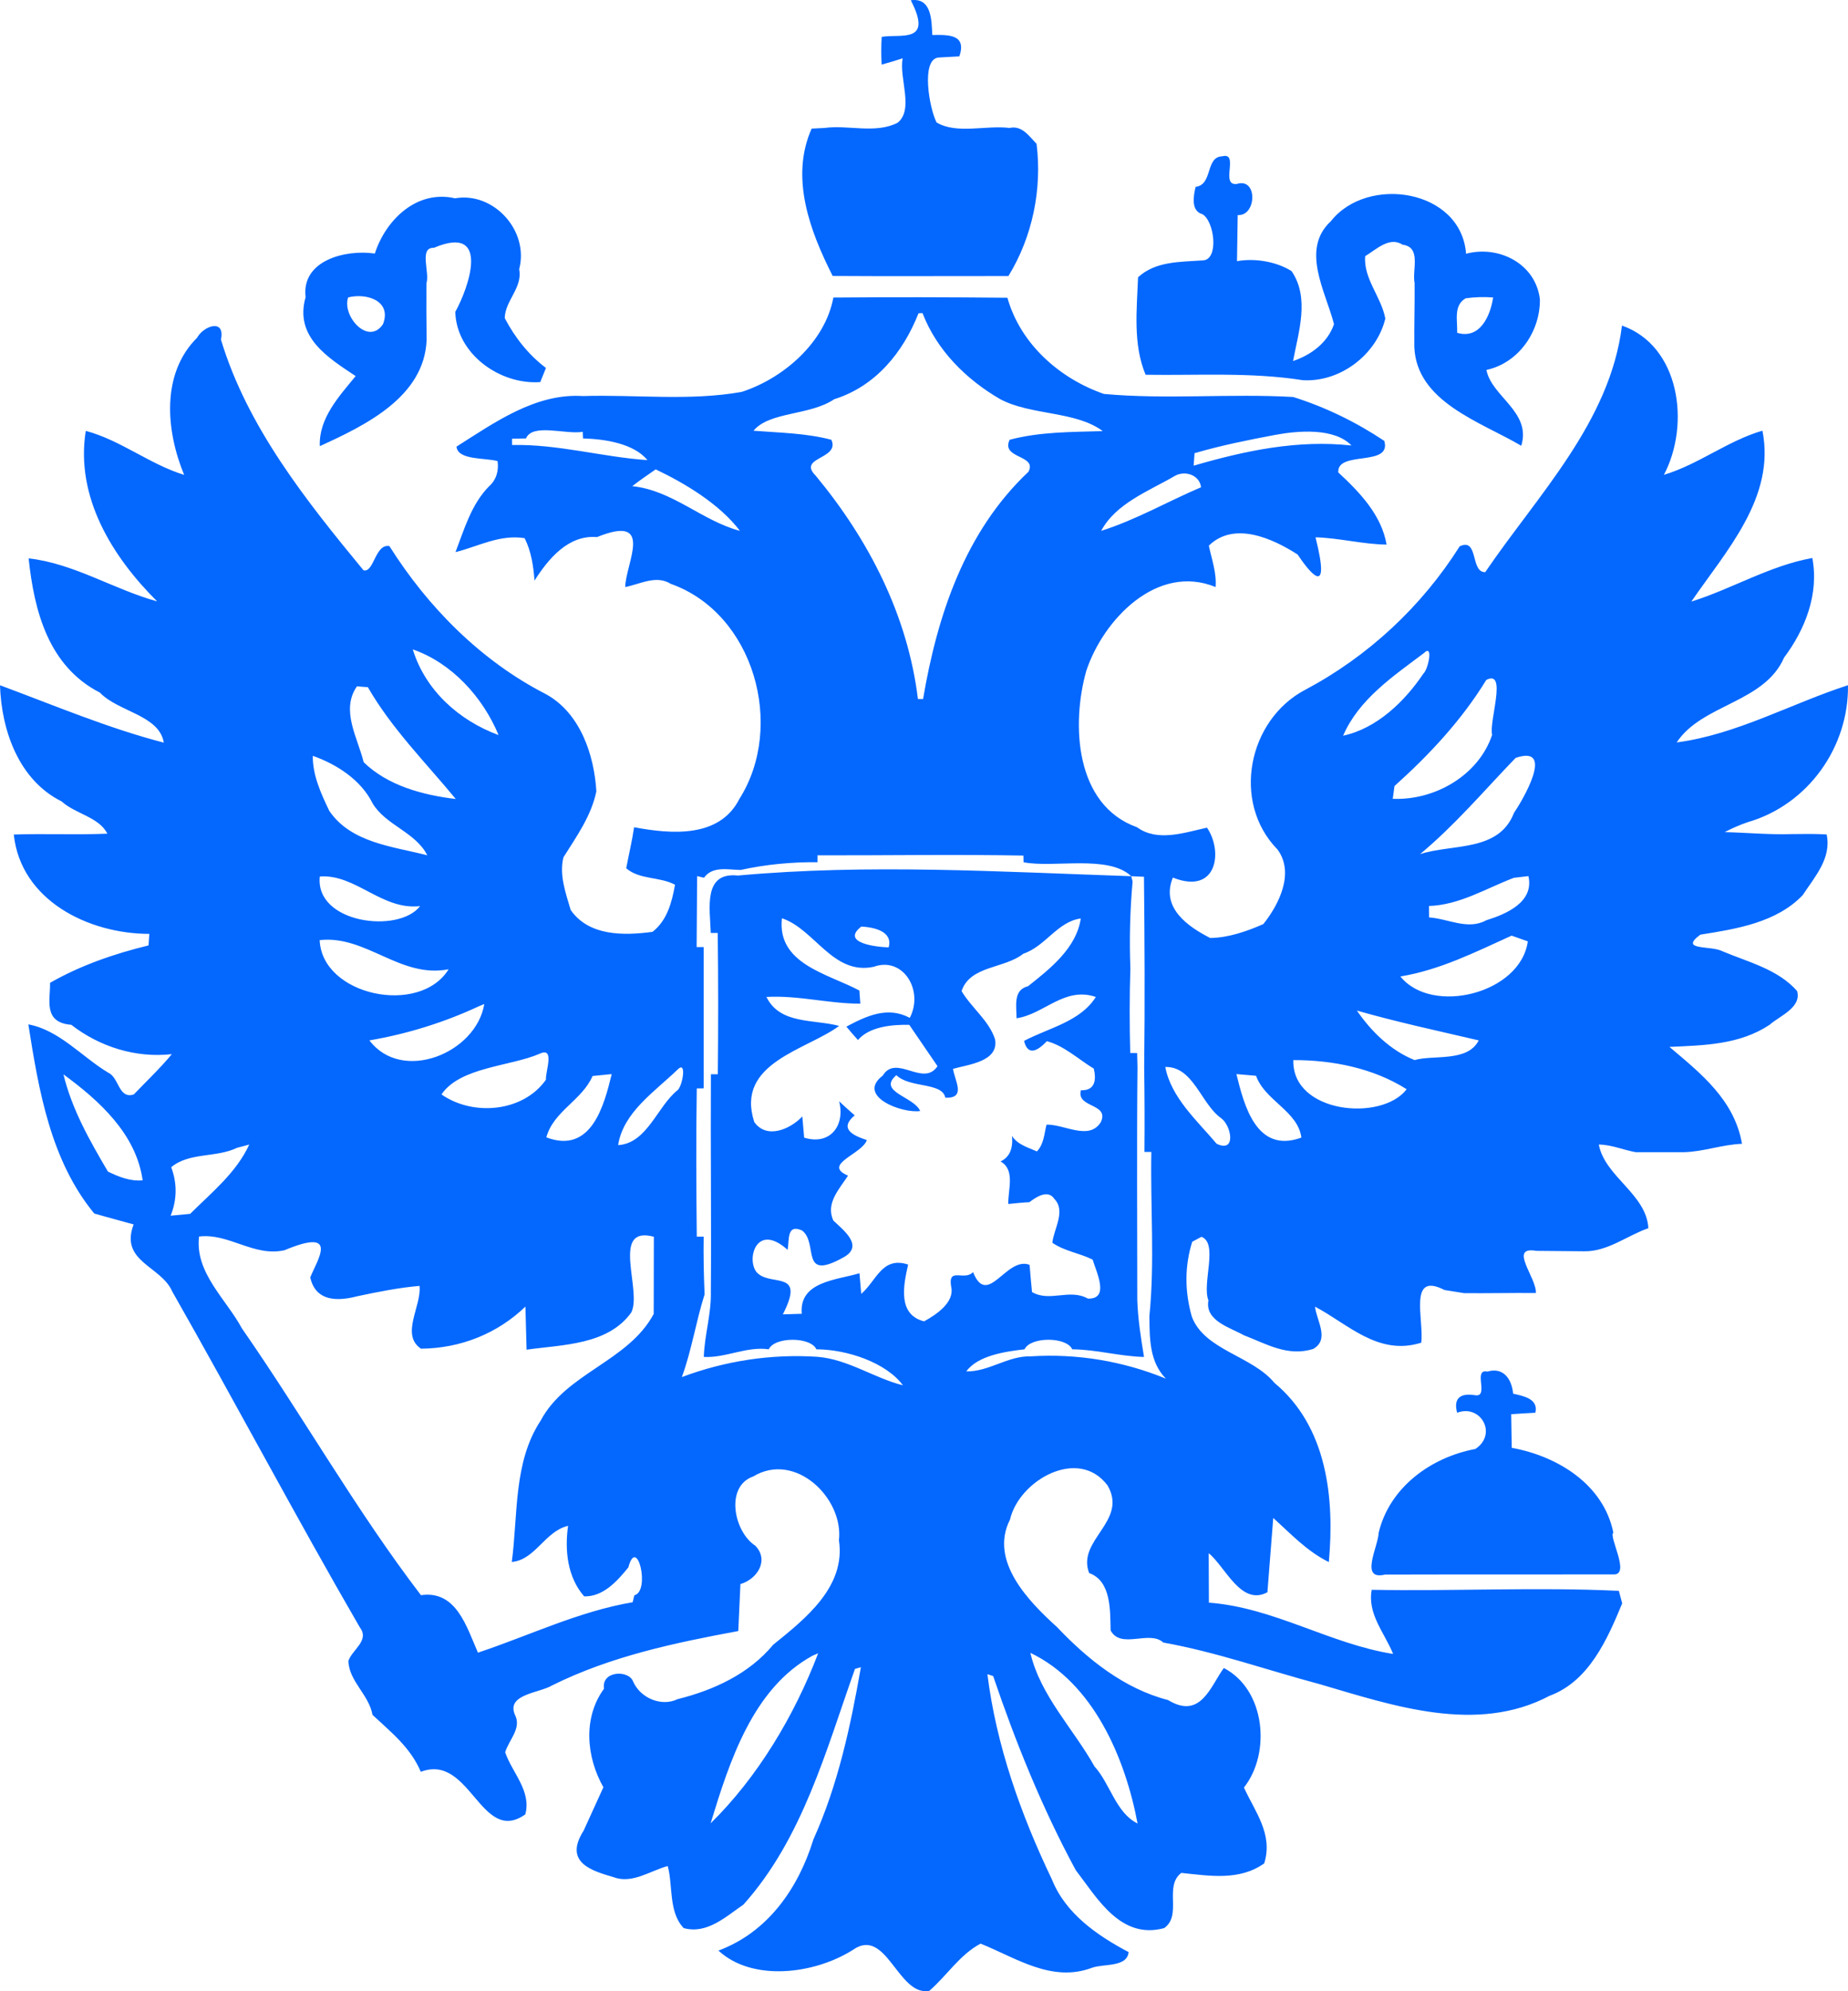 <svg width="65" height="70" viewBox="0 0 65 70" fill="none" xmlns="http://www.w3.org/2000/svg">
<path d="M32.035 0.009C32.775 -0.097 32.765 0.725 32.792 1.231C33.382 1.221 34.002 1.211 33.745 1.981C33.56 1.991 33.187 2.013 33.002 2.023C32.387 2.098 32.685 3.803 32.942 4.305C33.652 4.727 34.682 4.394 35.507 4.498C35.947 4.399 36.194 4.786 36.459 5.055C36.659 6.654 36.314 8.329 35.469 9.705C33.407 9.702 31.347 9.717 29.288 9.702C28.493 8.133 27.778 6.246 28.548 4.521C28.66 4.516 28.888 4.503 29.003 4.498C29.825 4.382 30.795 4.714 31.572 4.315C32.155 3.848 31.615 2.743 31.75 2.05C31.505 2.13 31.257 2.204 31.01 2.271C30.992 1.944 30.992 1.618 31.012 1.296C31.677 1.181 32.835 1.556 32.035 0.009Z" fill="#0468FF"/>
<path d="M42.054 6.569C42.671 6.492 42.386 5.511 42.996 5.494C43.601 5.34 42.899 6.557 43.511 6.465C44.246 6.239 44.199 7.609 43.534 7.56C43.529 7.964 43.516 8.776 43.509 9.181C44.126 9.072 44.879 9.186 45.429 9.531C46.076 10.482 45.671 11.666 45.481 12.692C46.119 12.476 46.699 12.046 46.921 11.396C46.629 10.249 45.736 8.771 46.809 7.778C48.098 6.142 51.396 6.651 51.566 8.92C52.723 8.613 54.02 9.275 54.163 10.524C54.178 11.634 53.433 12.756 52.283 13.005C52.458 13.941 53.875 14.477 53.508 15.671C52.071 14.825 49.823 14.132 49.746 12.195C49.738 11.438 49.763 10.701 49.756 9.953C49.661 9.494 50.008 8.687 49.333 8.603C48.871 8.3 48.403 8.776 48.018 9.005C47.951 9.797 48.586 10.435 48.726 11.2C48.416 12.476 47.129 13.447 45.819 13.365C43.989 13.077 42.134 13.203 40.294 13.174C39.844 12.101 39.987 10.877 40.029 9.747C40.647 9.179 41.507 9.211 42.306 9.154C42.881 9.136 42.719 7.783 42.296 7.532C41.877 7.416 41.979 6.879 42.054 6.569ZM51.551 10.487C51.113 10.74 51.271 11.282 51.253 11.699C52.056 11.94 52.423 11.1 52.518 10.457C52.193 10.432 51.871 10.442 51.551 10.487ZM13.184 8.913C13.559 7.748 14.644 6.659 16.006 6.971C17.364 6.733 18.619 8.116 18.261 9.464C18.391 10.11 17.764 10.569 17.753 11.182C18.106 11.858 18.588 12.473 19.203 12.935C19.153 13.059 19.053 13.308 19.003 13.432C17.586 13.534 16.054 12.444 16.014 10.964C16.499 10.092 17.264 7.863 15.261 8.712C14.724 8.692 15.126 9.591 14.999 9.956C14.994 10.616 14.996 11.282 15.006 11.949C14.926 13.958 12.841 14.956 11.249 15.684C11.207 14.703 11.929 13.931 12.509 13.221C11.549 12.58 10.347 11.853 10.749 10.447C10.594 9.146 12.162 8.764 13.184 8.913ZM12.246 10.455C12.019 11.103 12.951 12.17 13.471 11.396C13.789 10.572 12.891 10.291 12.246 10.455Z" fill="#0468FF"/>
<path d="M29.312 10.46C31.352 10.442 33.392 10.447 35.434 10.467C35.889 12.086 37.262 13.305 38.829 13.849C41.041 14.05 43.269 13.829 45.486 13.956C46.621 14.313 47.701 14.839 48.691 15.5C48.958 16.428 47.023 15.823 47.071 16.607C47.823 17.305 48.588 18.095 48.771 19.145C47.933 19.135 47.103 18.911 46.271 18.889C46.849 21.183 45.996 20.019 45.639 19.492C44.741 18.916 43.399 18.32 42.519 19.182C42.619 19.664 42.796 20.135 42.756 20.637C40.706 19.795 38.807 21.772 38.207 23.587C37.684 25.441 37.799 28.297 39.992 29.081C40.717 29.607 41.654 29.27 42.454 29.096C43.026 29.935 42.811 31.47 41.254 30.851C40.814 31.912 41.794 32.582 42.566 32.974C43.201 32.967 43.851 32.743 44.436 32.485C44.989 31.792 45.539 30.69 44.936 29.866C43.304 28.2 43.901 25.3 45.909 24.249C48.123 23.075 50.006 21.32 51.341 19.207C52.013 18.881 51.711 20.13 52.24 20.113C54.088 17.399 56.633 14.835 57.05 11.445C59.087 12.161 59.462 14.914 58.525 16.692C59.742 16.327 60.77 15.495 61.99 15.14C62.46 17.486 60.707 19.371 59.49 21.148C60.925 20.699 62.247 19.885 63.745 19.616C63.984 20.88 63.497 22.122 62.752 23.117C62.055 24.714 59.87 24.746 58.975 26.099C61.07 25.826 62.995 24.736 64.999 24.088C65.032 26.253 63.602 28.291 61.467 28.905C61.19 28.999 60.922 29.118 60.665 29.252C61.415 29.27 62.235 29.347 63.005 29.322C63.417 29.317 63.832 29.309 64.249 29.334C64.427 30.171 63.83 30.824 63.405 31.47C62.485 32.433 61.065 32.659 59.807 32.857C59.035 33.428 60.177 33.227 60.585 33.441C61.49 33.823 62.537 34.072 63.21 34.839C63.375 35.425 62.585 35.718 62.247 36.023C61.19 36.728 59.937 36.748 58.72 36.803C59.82 37.734 61.002 38.662 61.272 40.209C60.55 40.239 59.92 40.49 59.212 40.505C58.795 40.505 57.958 40.505 57.538 40.505C57.098 40.428 56.683 40.239 56.235 40.236C56.448 41.366 57.915 41.982 57.978 43.176C57.225 43.439 56.54 44.005 55.715 43.988C55.295 43.983 54.455 43.976 54.035 43.973C53.035 43.799 54.06 44.929 54.02 45.455C53.168 45.448 52.34 45.468 51.498 45.46C51.326 45.433 50.981 45.376 50.806 45.349C49.521 44.686 50.088 46.389 49.991 47.201C48.476 47.678 47.419 46.548 46.254 45.935C46.304 46.419 46.779 47.082 46.194 47.419C45.294 47.707 44.534 47.238 43.751 46.94C43.261 46.664 42.374 46.434 42.504 45.714C42.269 45.123 42.864 43.708 42.259 43.479C42.179 43.524 42.016 43.608 41.934 43.653C41.669 44.502 41.664 45.378 41.919 46.282C42.361 47.467 44.036 47.655 44.826 48.614C46.686 50.158 46.944 52.675 46.739 54.913C45.976 54.54 45.401 53.919 44.784 53.363C44.731 54.016 44.629 55.322 44.579 55.975C43.649 56.472 43.104 55.081 42.514 54.602C42.516 55.037 42.519 55.906 42.521 56.34C44.801 56.509 46.779 57.793 49.001 58.143C48.701 57.405 48.088 56.737 48.248 55.888C51.143 55.943 54.045 55.786 56.94 55.925C56.968 56.037 57.028 56.256 57.058 56.365C56.538 57.619 55.895 59.101 54.503 59.615C51.941 60.968 49.016 59.968 46.426 59.208C44.589 58.719 42.791 58.078 40.919 57.743C40.426 57.291 39.424 57.994 39.064 57.316C39.044 56.663 39.104 55.583 38.309 55.3C37.859 54.135 39.687 53.482 38.957 52.221C37.932 50.848 35.842 52.04 35.525 53.42C34.785 54.873 36.182 56.298 37.179 57.199C38.252 58.331 39.544 59.367 41.084 59.764C42.234 60.462 42.576 59.28 43.046 58.637C44.509 59.397 44.711 61.626 43.754 62.84C44.141 63.692 44.789 64.479 44.466 65.507C43.589 66.125 42.549 65.944 41.549 65.84C40.929 66.319 41.591 67.322 40.949 67.781C39.412 68.198 38.592 66.723 37.837 65.743C36.657 63.563 35.727 61.259 34.932 58.92L34.73 58.855C35.042 61.358 35.907 63.794 36.999 66.07C37.479 67.272 38.589 68.039 39.697 68.625C39.642 69.166 38.819 69.028 38.414 69.174C36.992 69.71 35.737 68.826 34.49 68.327C33.755 68.717 33.305 69.452 32.685 69.988C31.582 70.189 31.182 67.714 30 68.546C28.615 69.42 26.445 69.661 25.27 68.571C27.015 67.923 28.083 66.373 28.61 64.663C29.475 62.748 29.922 60.663 30.28 58.609L30.072 58.669C29.052 61.537 28.23 64.633 26.15 66.954C25.528 67.379 24.87 68.004 24.048 67.781C23.506 67.218 23.675 66.269 23.485 65.599C22.863 65.767 22.238 66.239 21.576 65.989C20.883 65.78 19.793 65.504 20.528 64.355C20.703 63.972 21.048 63.21 21.223 62.83C20.621 61.768 20.498 60.385 21.246 59.364C21.143 58.734 22.108 58.696 22.266 59.106C22.511 59.682 23.253 60.015 23.835 59.732C25.105 59.416 26.348 58.843 27.195 57.82C28.33 56.904 29.755 55.779 29.508 54.148C29.68 52.675 27.975 51.01 26.495 51.903C25.49 52.253 25.815 53.852 26.565 54.337C27.063 54.848 26.635 55.516 26.043 55.687C26.025 56.099 25.988 56.926 25.968 57.338C23.728 57.753 21.481 58.225 19.418 59.25C18.976 59.518 17.799 59.558 18.111 60.28C18.358 60.755 17.898 61.164 17.768 61.601C18.018 62.326 18.698 62.959 18.476 63.784C16.914 64.881 16.544 61.621 14.801 62.287C14.434 61.422 13.746 60.889 13.101 60.283C12.979 59.578 12.274 59.104 12.254 58.389C12.381 57.996 13.009 57.673 12.659 57.214C10.397 53.311 8.292 49.324 6.059 45.403C5.672 44.502 4.2 44.36 4.7 43.044C4.237 42.913 3.775 42.794 3.315 42.66C1.777 40.793 1.36 38.32 0.997 36.011C2.09 36.214 2.875 37.15 3.81 37.711C4.197 37.89 4.165 38.645 4.707 38.474C5.157 38.004 5.63 37.557 6.044 37.058C4.772 37.2 3.505 36.8 2.507 36.026C1.5 35.946 1.777 35.137 1.76 34.551C2.837 33.935 4.022 33.528 5.225 33.235C5.232 33.133 5.247 32.932 5.252 32.83C3.11 32.828 0.73 31.653 0.485 29.337C1.577 29.299 2.68 29.354 3.775 29.307C3.487 28.724 2.64 28.607 2.17 28.175C0.655 27.422 0.05 25.67 0 24.09C1.9 24.793 3.787 25.595 5.762 26.107C5.597 25.133 4.16 25.027 3.515 24.349C1.7 23.42 1.202 21.474 1.007 19.629C2.602 19.808 3.997 20.719 5.527 21.141C3.945 19.569 2.645 17.469 3.017 15.147C4.242 15.473 5.265 16.322 6.477 16.694C5.835 15.145 5.66 13.136 6.932 11.873C7.164 11.45 7.927 11.187 7.772 11.94C8.697 15.008 10.769 17.603 12.786 20.049C13.156 20.143 13.191 19.108 13.696 19.197C15.046 21.34 16.919 23.236 19.203 24.403C20.406 25.064 20.898 26.529 20.976 27.817C20.798 28.686 20.278 29.404 19.818 30.139C19.663 30.762 19.901 31.4 20.073 31.991C20.716 32.91 21.936 32.895 22.951 32.758C23.468 32.356 23.633 31.713 23.743 31.102C23.198 30.812 22.498 30.931 22.026 30.524C22.116 30.042 22.233 29.565 22.303 29.081C23.618 29.327 25.308 29.468 26.008 28.083C27.625 25.531 26.525 21.563 23.593 20.525C23.078 20.202 22.513 20.538 21.991 20.637C22.001 19.813 23.05 18.05 20.998 18.881C19.988 18.795 19.286 19.649 18.801 20.409C18.761 19.895 18.686 19.383 18.453 18.919C17.576 18.78 16.826 19.209 16.021 19.41C16.331 18.604 16.574 17.737 17.196 17.101C17.456 16.875 17.551 16.545 17.501 16.21C17.069 16.088 16.104 16.185 16.056 15.701C17.396 14.854 18.838 13.816 20.503 13.923C22.356 13.866 24.255 14.104 26.088 13.777C27.563 13.3 29.023 12.026 29.312 10.46ZM32.307 11.013C31.77 12.377 30.805 13.578 29.34 14.035C28.49 14.614 27.068 14.462 26.503 15.142C27.418 15.214 28.348 15.224 29.242 15.46C29.555 16.148 28.033 16.064 28.688 16.719C30.562 18.978 31.927 21.637 32.287 24.575H32.467C32.965 21.642 33.937 18.69 36.174 16.585C36.492 15.979 35.194 16.138 35.512 15.46C36.579 15.175 37.687 15.19 38.787 15.155C37.822 14.437 36.257 14.614 35.167 14.025C33.972 13.33 32.947 12.305 32.447 11.006L32.307 11.013ZM18.501 15.413C18.376 15.415 18.131 15.42 18.009 15.423L18.011 15.644C19.621 15.607 21.178 16.066 22.773 16.175C22.291 15.589 21.273 15.433 20.506 15.413L20.496 15.18C19.896 15.284 18.728 14.867 18.501 15.413ZM44.839 15.291C43.889 15.47 42.939 15.661 42.016 15.932C42.006 16.041 41.991 16.262 41.984 16.371C43.789 15.845 45.634 15.453 47.536 15.661C46.926 15.026 45.636 15.142 44.839 15.291ZM23.063 16.5C22.783 16.692 22.506 16.885 22.238 17.091C23.651 17.233 24.703 18.315 26.025 18.661C25.303 17.712 24.09 16.99 23.063 16.5ZM41.322 16.731C40.402 17.268 39.252 17.692 38.732 18.661C39.944 18.281 41.072 17.628 42.244 17.129C42.196 16.694 41.674 16.528 41.322 16.731ZM14.519 22.829C14.961 24.269 16.144 25.327 17.536 25.841C16.986 24.51 15.891 23.306 14.519 22.829ZM50.081 22.961C48.998 23.775 47.796 24.582 47.241 25.863C48.428 25.608 49.408 24.659 50.068 23.676C50.228 23.547 50.433 22.611 50.081 22.961ZM52.278 23.902C51.408 25.32 50.283 26.524 49.048 27.634C49.033 27.745 49.003 27.969 48.988 28.081C50.463 28.145 52.006 27.259 52.483 25.834C52.363 25.369 53.031 23.517 52.278 23.902ZM12.554 24.128C11.974 24.967 12.579 25.925 12.791 26.794C13.639 27.621 14.876 27.951 16.031 28.088C14.971 26.804 13.776 25.613 12.939 24.158C12.841 24.15 12.649 24.135 12.554 24.128ZM11.002 26.571C10.994 27.254 11.291 27.897 11.582 28.505C12.349 29.632 13.811 29.754 15.029 30.067C14.616 29.25 13.566 29.012 13.106 28.242C12.696 27.415 11.841 26.866 11.002 26.571ZM53.31 26.643C52.198 27.795 51.181 29.002 49.948 30.027C51.078 29.657 52.718 29.96 53.251 28.577C53.54 28.155 54.728 26.161 53.31 26.643ZM28.753 30.069V30.31C27.843 30.303 26.935 30.387 26.05 30.583C25.61 30.576 25.06 30.437 24.763 30.856L24.52 30.799C24.515 31.422 24.508 32.671 24.503 33.294H24.75C24.75 34.948 24.748 36.602 24.75 38.26L24.508 38.263C24.48 39.998 24.49 41.736 24.508 43.474H24.75C24.74 44.147 24.753 44.822 24.783 45.502C24.478 46.461 24.33 47.464 23.983 48.41C25.498 47.841 27.125 47.591 28.745 47.697C29.828 47.782 30.735 48.442 31.76 48.7C31.165 47.898 29.793 47.437 28.715 47.434C28.513 46.987 27.243 46.987 27.04 47.434C26.253 47.322 25.535 47.742 24.755 47.702C24.78 46.93 25.018 46.2 25.003 45.433C25.023 42.876 24.99 40.318 25.005 37.764H25.248C25.265 36.105 25.265 34.451 25.245 32.798H25C24.97 31.924 24.723 30.648 25.953 30.779C30.552 30.36 35.182 30.648 39.789 30.802C38.979 30.037 37.074 30.521 36.002 30.312L35.997 30.077C33.582 30.032 31.165 30.074 28.753 30.069ZM11.249 30.812C11.072 32.458 14.021 32.835 14.776 31.854C13.426 32.006 12.514 30.722 11.249 30.812ZM39.789 30.802L39.837 30.988C39.747 32.001 39.719 33.019 39.759 34.042C39.727 35.03 39.727 36.023 39.754 37.016L39.997 37.019C40.002 37.143 40.007 37.391 40.009 37.515C39.982 40.239 40.002 42.965 40.002 45.694C40.022 46.357 40.129 47.037 40.239 47.702C39.394 47.685 38.557 47.439 37.714 47.434C37.512 46.985 36.242 46.987 36.037 47.434C35.347 47.514 34.392 47.653 33.987 48.211C34.782 48.224 35.452 47.66 36.247 47.682C37.877 47.576 39.504 47.849 41.007 48.465C40.427 47.871 40.437 47.057 40.427 46.275C40.621 44.355 40.459 42.416 40.496 40.495H40.254C40.262 39.499 40.259 38.506 40.244 37.515C40.272 35.283 40.259 33.051 40.237 30.822C40.124 30.817 39.902 30.807 39.789 30.802ZM53.248 30.859C52.268 31.231 51.338 31.815 50.263 31.849C50.263 31.951 50.266 32.152 50.266 32.252C50.938 32.294 51.628 32.709 52.278 32.351C52.99 32.13 53.965 31.71 53.76 30.799C53.633 30.814 53.375 30.844 53.248 30.859ZM27.503 32.281C27.323 33.89 29.122 34.23 30.227 34.821C30.235 34.936 30.252 35.169 30.26 35.283C29.152 35.286 28.068 34.983 26.958 35.047C27.435 36.018 28.61 35.824 29.515 36.065C28.368 36.917 25.853 37.361 26.53 39.444C26.968 40.063 27.798 39.695 28.22 39.248C28.235 39.434 28.27 39.807 28.285 39.993C29.195 40.276 29.735 39.569 29.515 38.715C29.692 38.881 29.875 39.047 30.062 39.209C29.505 39.678 29.99 39.914 30.49 40.078C30.327 40.574 28.9 40.934 29.828 41.329C29.523 41.801 29.03 42.302 29.312 42.908C29.655 43.236 30.382 43.782 29.7 44.184C28.1 45.09 28.808 43.71 28.21 43.256C27.663 43.015 27.768 43.588 27.703 43.938C26.543 42.891 26.208 44.428 26.678 44.785C27.193 45.205 28.325 44.668 27.535 46.205C27.7 46.2 28.033 46.19 28.2 46.185C28.1 45.046 29.43 45.001 30.23 44.76C30.245 44.941 30.275 45.304 30.292 45.485C30.827 45.031 31.022 44.152 31.942 44.455C31.77 45.202 31.572 46.213 32.502 46.451C32.917 46.225 33.587 45.786 33.455 45.232C33.337 44.519 33.912 45.048 34.225 44.721C34.739 45.997 35.392 44.149 36.214 44.465C36.239 44.782 36.267 45.1 36.299 45.421C36.922 45.786 37.622 45.289 38.264 45.651C39.049 45.679 38.554 44.701 38.432 44.281C37.969 44.05 37.437 43.983 37.014 43.688C37.069 43.191 37.497 42.57 37.084 42.146C36.862 41.803 36.434 42.084 36.209 42.262C35.959 42.272 35.712 42.302 35.465 42.325C35.447 41.835 35.724 41.128 35.192 40.83C35.505 40.683 35.639 40.385 35.594 39.931C35.789 40.239 36.154 40.336 36.472 40.477C36.717 40.219 36.729 39.861 36.809 39.536C37.442 39.519 38.304 40.11 38.719 39.449C39.034 38.774 37.847 38.958 38.019 38.327C38.517 38.347 38.567 37.96 38.472 37.567C37.932 37.24 37.432 36.765 36.822 36.602C36.522 36.917 36.159 37.16 36.019 36.592C36.884 36.135 37.999 35.916 38.544 35.047C37.437 34.672 36.732 35.651 35.755 35.797C35.757 35.385 35.622 34.799 36.159 34.67C36.942 34.052 37.864 33.322 38.014 32.289C37.202 32.393 36.769 33.27 35.992 33.528C35.334 34.057 34.12 33.938 33.822 34.841C34.167 35.427 34.785 35.874 34.999 36.535C35.139 37.319 34.07 37.418 33.52 37.575C33.585 38.002 33.995 38.618 33.25 38.59C33.147 38.039 32 38.26 31.527 37.796C30.845 38.387 32.152 38.548 32.365 39.057C31.727 39.151 30.1 38.533 31.05 37.811C31.522 37.036 32.477 38.233 32.975 37.48C32.725 37.118 32.23 36.391 31.982 36.028C31.375 36.013 30.572 36.093 30.177 36.562C30.037 36.408 29.9 36.249 29.77 36.09C30.48 35.713 31.22 35.365 32 35.782C32.502 34.819 31.762 33.612 30.732 33.987C29.295 34.295 28.655 32.661 27.503 32.281ZM30.297 32.572C29.555 33.143 30.817 33.294 31.257 33.304C31.415 32.728 30.72 32.597 30.297 32.572ZM53.168 32.892C51.901 33.466 50.648 34.099 49.256 34.327C50.363 35.703 53.483 34.933 53.738 33.093C53.595 33.041 53.31 32.942 53.168 32.892ZM11.244 33.049C11.322 35 14.759 35.725 15.779 34.074C14.079 34.407 12.881 32.867 11.244 33.049ZM16.839 35.377C15.619 35.944 14.321 36.348 12.994 36.574C14.134 38.084 16.746 37.031 17.034 35.296L16.839 35.377ZM47.726 35.526C48.231 36.261 48.916 36.932 49.758 37.267C50.398 37.073 51.621 37.351 52.011 36.574C50.578 36.239 49.138 35.931 47.726 35.526ZM18.976 37.046C17.946 37.49 16.179 37.51 15.529 38.474C16.636 39.248 18.401 39.099 19.203 37.955C19.176 37.687 19.536 36.778 18.976 37.046ZM45.491 37.267C45.436 39.136 48.593 39.447 49.476 38.292C48.313 37.55 46.856 37.262 45.491 37.267ZM23.831 37.602C23.03 38.377 21.923 39.097 21.741 40.256C22.761 40.194 23.116 38.901 23.823 38.332C24 38.218 24.175 37.25 23.831 37.602ZM40.986 37.508C41.194 38.59 42.109 39.397 42.794 40.209C43.499 40.544 43.309 39.559 42.946 39.305C42.239 38.801 41.976 37.488 40.986 37.508ZM2.232 37.769C2.527 38.995 3.16 40.107 3.797 41.187C4.18 41.371 4.582 41.535 5.017 41.493C4.792 39.867 3.492 38.69 2.232 37.769ZM20.843 37.826C20.473 38.68 19.468 39.062 19.216 39.983C20.808 40.587 21.251 38.841 21.516 37.759C21.348 37.776 21.011 37.808 20.843 37.826ZM43.489 37.759C43.754 38.836 44.186 40.572 45.774 39.991C45.649 39.057 44.491 38.695 44.179 37.818C44.006 37.803 43.661 37.773 43.489 37.759ZM8.337 40.351C7.604 40.706 6.654 40.502 6.022 41.033C6.234 41.597 6.229 42.173 6.002 42.737C6.174 42.722 6.517 42.69 6.689 42.672C7.447 41.917 8.312 41.225 8.767 40.236C8.659 40.264 8.444 40.321 8.337 40.351ZM7.002 43.469C6.847 44.735 7.954 45.669 8.509 46.699C10.659 49.788 12.516 53.083 14.806 56.077C16.051 55.898 16.411 57.189 16.811 58.098C18.623 57.495 20.351 56.648 22.253 56.325L22.311 56.082C22.886 55.943 22.406 53.947 22.101 55.101C21.711 55.58 21.218 56.137 20.546 56.119C19.958 55.444 19.858 54.5 19.981 53.639C19.161 53.833 18.831 54.836 18.001 54.91C18.223 53.254 18.053 51.402 19.016 49.942C19.906 48.264 22.098 47.864 22.993 46.19C22.995 45.513 22.998 44.157 22.998 43.477C21.453 43.064 22.598 45.371 22.203 46.141C21.376 47.288 19.786 47.268 18.521 47.447C18.511 47.067 18.491 46.309 18.481 45.932C17.491 46.886 16.189 47.402 14.806 47.412C14.076 46.915 14.834 45.915 14.756 45.205C14.024 45.267 13.289 45.416 12.576 45.567C11.621 45.818 11.067 45.599 10.912 44.909C11.147 44.308 11.974 43.127 10.007 43.951C8.927 44.194 8.054 43.343 7.002 43.469ZM28.58 58.205C26.475 59.354 25.655 61.937 24.995 64.097C26.643 62.483 27.943 60.313 28.777 58.12L28.58 58.205ZM36.242 58.105C36.589 59.605 37.759 60.777 38.497 62.098C39.047 62.699 39.242 63.722 40.012 64.104C39.577 61.79 38.449 59.158 36.242 58.105Z" fill="#0468FF"/>
<path d="M52.319 48.217C51.785 48.103 52.402 49.139 51.878 49.047C51.379 48.965 51.111 49.144 51.252 49.664C52.072 49.349 52.687 50.408 51.895 50.937C50.331 51.228 48.874 52.287 48.493 53.879C48.472 54.386 47.807 55.573 48.717 55.353C51.392 55.345 54.066 55.353 56.743 55.347C57.374 55.391 56.567 54.003 56.747 53.881C56.405 52.184 54.782 51.188 53.173 50.897L53.172 50.87C53.168 50.568 53.16 50.003 53.154 49.716C53.437 49.695 53.72 49.678 54.003 49.664C54.123 49.171 53.574 49.074 53.221 48.993C53.177 48.491 52.883 48.047 52.319 48.217Z" fill="#0468FF"/>
</svg>
